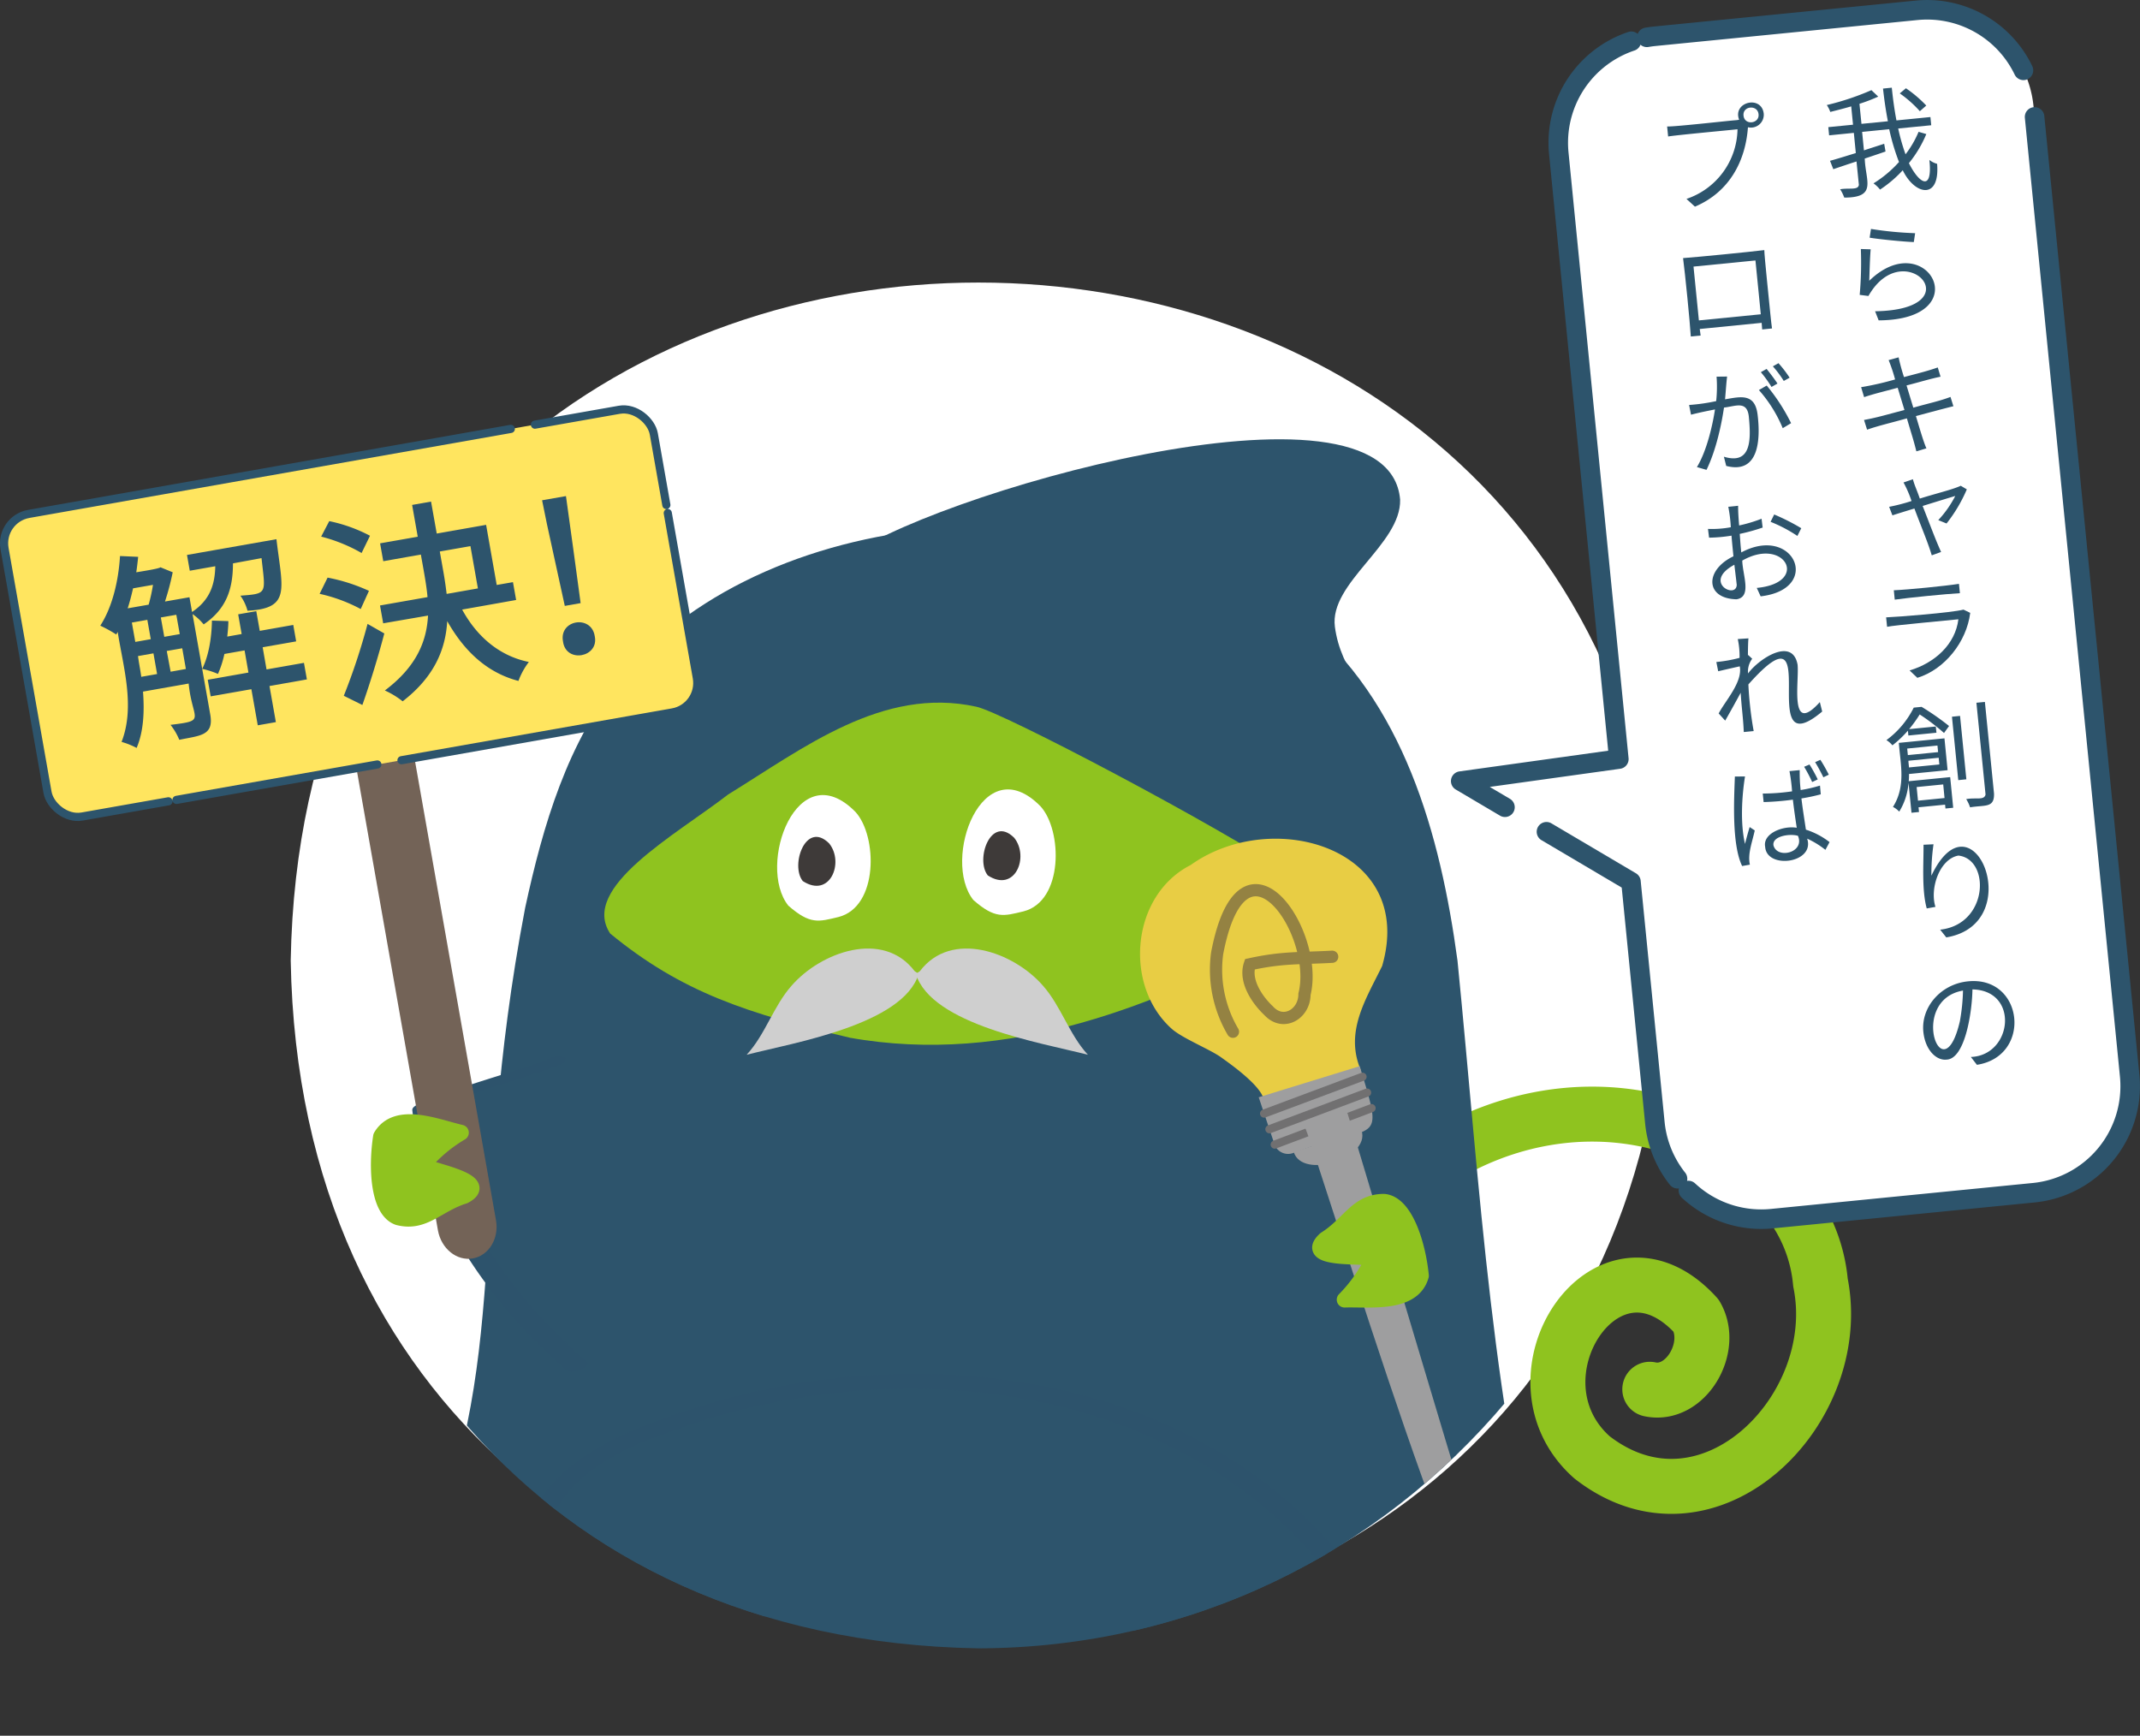 <svg id="レイヤー_1" data-name="レイヤー 1" xmlns="http://www.w3.org/2000/svg" xmlns:xlink="http://www.w3.org/1999/xlink" viewBox="0 0 553.11 448.61"><rect x="0" y="0" width="553.11" height="448.61" fill="#333333" stroke="none"/><defs><style>.cls-1,.cls-11,.cls-13,.cls-17,.cls-18,.cls-4{fill:none;}.cls-2{fill:#fff;}.cls-3{clip-path:url(#clip-path);}.cls-14,.cls-4{stroke:#8fc31f;}.cls-11,.cls-13,.cls-14,.cls-17,.cls-18,.cls-4{stroke-linecap:round;}.cls-14,.cls-17,.cls-18,.cls-4{stroke-linejoin:round;}.cls-4{stroke-width:14.21px;}.cls-5{fill:#2d546c;}.cls-6{fill:#2d536c;}.cls-14,.cls-7{fill:#8fc31f;}.cls-8{fill:#cfcfcf;}.cls-9{fill:#3e3a39;}.cls-10{fill:#e8cd44;}.cls-11{stroke:#948242;stroke-width:3.16px;}.cls-11,.cls-13{stroke-miterlimit:10;}.cls-12{fill:#9e9e9f;}.cls-13{stroke:#717071;stroke-width:2.12px;}.cls-14{stroke-width:4.06px;}.cls-15{fill:#736357;}.cls-16{fill:#ffe55f;}.cls-17,.cls-18{stroke:#2d546c;}.cls-17{stroke-width:2.11px;stroke-dasharray:126.52 6.33 52.72 2.11;}.cls-18{stroke-width:5.05px;stroke-dasharray:249.13 12.46 103.8 4.15;}</style><clipPath id="clip-path" transform="translate(-1486.12 -7533.1)"><path id="SVGID" class="cls-1" d="M1916.76,7781.35c3.79,8.59,62.8,65.66,55.64,95.63-2.26,22.31-31.32,63.57-67.37,52.22-16.25-5.11-16.85-10.11-21.9-15.16-2.87-2.86-5.22-21.71-7.55-18.91-33.12,39.52-81.66,63.85-136.57,64-233.58-3.94-233.67-351.55,0-355.49C1837.47,7603.17,1917.31,7684.84,1916.76,7781.35Z"/></clipPath></defs><path class="cls-2" d="M1916.76,7781.35c-4,233.66-351.54,233.62-355.5,0C1565.25,7547.7,1912.8,7547.74,1916.76,7781.35Z" transform="translate(-1486.12 -7533.1)"/><g class="cls-3"><path class="cls-4" d="M1826.83,7908.7c-17.06-63.34,59.07-112.14,111.3-74.47a40.17,40.17,0,0,1,18.51,30.34c6.64,33-29.05,68.51-59.05,45.19-23.09-20.5,3.92-61.85,26.94-36.59,4.74,8.18-2.74,21-12,19" transform="translate(-1486.12 -7533.1)"/><path class="cls-5" d="M1621.85,7767.75c4.61-21.29,10.9-42.9,24.85-60,39.6-46.37,126.57-50.78,175.72-14.87,26.48,21.3,36,55.9,40.41,88.52,5.84,58.52,8.88,118,24.45,174.37-1.58,3.91-6.47,5.37-10.78,6.16-48.39,8.94-123.34-2.33-150.1-45.15-.59-.59-7.07,8.06-10,11.3-25.39,27.73-72.51,38.92-110.92,34.38-25.36-3-13.83-16.33-11.37-22.18C1619.09,7885.2,1606.71,7846.93,1621.85,7767.75Z" transform="translate(-1486.12 -7533.1)"/><path class="cls-5" d="M1597.22,7955.26c37.86-7,19.64,17,43.47,18.93,13.62.65,28.69-22.59,43.91-14.49,5.53,3,8.53,15.07,14.48,16.86,10.69,3.2,18.1-9.17,28.88-11.62,14.72-3.33,22.5,12.48,37.73,14.65,19.93,2.85,23.86-22.62,44.09-20.75,5.3.49,28.25-1.59,33.12-3.9-36.16-66.06-120.94-77.45-185.17-53.26-15.13,5.1-31.88,14.32-33.79,31.57" transform="translate(-1486.12 -7533.1)"/><path class="cls-6" d="M1597.7,7957.06a68,68,0,0,1,9.22-1.11,28.62,28.62,0,0,1,6.37.36l.2,0,.69.17c.39.1.79.22,1.18.36s.72.27,1.07.42,0,0,.09,0l.58.31a10.85,10.85,0,0,1,1.64,1.13l.39.33c-.25-.23-.12-.12,0,0s.47.48.68.73a33.4,33.4,0,0,1,3.84,6.29,19,19,0,0,0,4.91,6.2c3,2.32,6.81,3.3,10.49,3.68,5.27.53,10.3-1.69,14.74-4.3,4.72-2.77,9.34-6.27,13.94-8.77a24.83,24.83,0,0,1,6.7-2.73q.4-.1.81-.18c-.45.09.21,0,.35,0a14.91,14.91,0,0,1,1.9-.12c-.38,0,.29,0,.39,0,.32,0,.64.06.95.1a7.42,7.42,0,0,1,1.42.32,9.79,9.79,0,0,1,5.29,3.75c1.64,2.15,2.93,4.54,4.35,6.84a22.31,22.31,0,0,0,4.88,6c2.24,1.75,5.31,2.2,8.08,2.07,6.13-.27,11.26-4.17,16.12-7.49a35.37,35.37,0,0,1,7.44-4.19,14.36,14.36,0,0,1,7.12-.72c4.91.73,9.44,4.09,13.57,6.91,4.81,3.28,9.81,6.4,15.59,7.64a23.75,23.75,0,0,0,15.63-1.8c4.23-2.11,7.7-5.32,11.07-8.56.8-.77,1.59-1.54,2.4-2.3s1.37-1.29,2.25-2,1.69-1.39,2.57-2c.44-.32.89-.62,1.34-.92l.64-.4.05,0,.44-.24c.47-.26,1-.51,1.46-.73l.69-.3.36-.14c.41-.17-.41.14,0,0s1.07-.34,1.61-.48c.26-.07.52-.12.78-.18,0,0,.45-.09.15,0s.37-.05.43-.06a33,33,0,0,1,5.71,0,117.89,117.89,0,0,0,13.67-.73,137.45,137.45,0,0,0,15.23-2.15,22.48,22.48,0,0,0,4.88-1.46c1.08-.5,1.94-1.56,1.3-2.72a119.71,119.71,0,0,0-33.92-38.77,135.07,135.07,0,0,0-45.3-21.36,171.85,171.85,0,0,0-51-5.41,187.49,187.49,0,0,0-50.41,9c-8.48,2.76-16.89,5.66-24.72,10.35-7.5,4.49-14.43,10.89-17.37,19.33a30.35,30.35,0,0,0-1.53,6.56c-.32,2.7,5.22,1.93,5.49-.45,1-8.47,6-15.31,12.72-20.26a59.23,59.23,0,0,1,11.16-6.31c3.9-1.73,7.65-3,11.41-4.34a179.36,179.36,0,0,1,48-9.79,165.63,165.63,0,0,1,48.5,3.74,134.94,134.94,0,0,1,44.34,18.87,116.76,116.76,0,0,1,34.28,35.49c1.16,1.87,2.26,3.77,3.32,5.7l1.31-2.72a1.68,1.68,0,0,1-.34.15c-.58.12.23-.05.1,0a9.54,9.54,0,0,0-1,.31c-.91.25-1.83.45-2.76.64l-1.56.29-.28.05-.93.15q-1.9.3-3.81.54c-5,.65-10.09,1.13-15.16,1.38-1,.05-2,.09-3,.1h-1.12c.75,0-.27,0-.55,0a31.17,31.17,0,0,0-7.78.33,28.17,28.17,0,0,0-12.56,6.45c-1.82,1.53-3.54,3.17-5.25,4.82-.83.8-1.65,1.59-2.49,2.37l-.83.76c-.44.39-.88.78-1.33,1.15-.83.69-1.68,1.35-2.56,2-.44.3-.88.59-1.34.87-.26.16,0,0,.08,0l-.43.24c-.25.13-.5.27-.76.39-.48.24-1,.46-1.46.66-.18.08-.69.25-.22.09l-.83.27c-.53.15-1.06.28-1.6.39s.26,0-.29,0c-.35,0-.7.09-1.06.12a13.9,13.9,0,0,1-3.27-.08,21.49,21.49,0,0,1-4.12-.9,34.66,34.66,0,0,1-7.4-3.53c-4.74-2.91-9.08-6.47-14.19-8.77a22.27,22.27,0,0,0-17.47-.31c-5.47,2.13-10,6.33-14.94,9-.59.32-1.2.62-1.81.9a9,9,0,0,1-1.57.58,7.69,7.69,0,0,1-3,.38,6.7,6.7,0,0,1-5.28-2.88c-3.3-4-5.07-9.24-9-12.78-4.06-3.67-10.32-4-15.38-2.71-5.45,1.39-10.3,4.53-14.95,7.58-2.24,1.48-4.47,3-6.78,4.39l-1.33.76c-.59.32-1.18.64-1.79.93s-1,.48-1.52.7l-.88.36c-.32.12,0,0,.07,0l-.5.17c-.54.17-1.08.31-1.62.44l-.38.08.12,0q-.49.07-1,.12l-.74,0c-.31,0,0,0,.09,0l-.38,0c-.59-.05-1.18-.11-1.76-.2s-1-.15-1.5-.26c.4.09-.09,0-.23-.06l-.71-.19a17.13,17.13,0,0,1-2.42-.9c.35.16.06,0-.11-.06l-.52-.29a10.61,10.61,0,0,1-.9-.58c-.28-.19-.55-.4-.81-.61l-.35-.3.11.1-.27-.26a17.58,17.58,0,0,1-2.29-2.94c-1.31-2.1-2.27-4.39-3.63-6.46-4.29-6.56-12.19-7.54-19.46-7.11a82.64,82.64,0,0,0-9.92,1.33c-1,.19-2.57,1.29-2.24,2.52s2.17,1.25,3.2,1.07Z" transform="translate(-1486.12 -7533.1)"/><path class="cls-5" d="M1789.9,7964.2c6.27-1.13,14.62-2.92,20.36-.12,13.18,7.84,31.45,15.47,40.84-1.51,1.87-2.09,18.88-4.52,21.68-4.2" transform="translate(-1486.12 -7533.1)"/><path class="cls-6" d="M1789.5,7965.77a69.66,69.66,0,0,1,11.48-1.57,17.48,17.48,0,0,1,5.48.64,22.8,22.8,0,0,1,4.22,2.18c5.52,3.08,11.46,5.81,17.74,6.89s13.23.26,18.6-3.59a21.94,21.94,0,0,0,3.89-3.57c.41-.47,2.87-3.68,2.6-3.84s.91.23-.1.06c-.12,0-.28.2,0,0,.45-.3-.55.19-.1.05.18-.06.35-.15.52-.22a3.21,3.21,0,0,0,.33-.12c.33-.15-.74.22-.11,0,1.08-.3,2.15-.61,3.24-.86l1.15-.25c.17,0,1.14-.22.57-.12.78-.14,1.56-.29,2.35-.42,1.5-.26,3-.48,4.51-.68,1.32-.17,2.63-.33,4-.43l.74-.05c-.56,0-.24,0,.09,0s.68,0,1,0a4.5,4.5,0,0,0,3.78-1.55c.73-1.19-.63-1.57-1.54-1.66a28.3,28.3,0,0,0-5.74.35c-2.72.31-5.42.73-8.11,1.24a54.43,54.43,0,0,0-8.07,2,9.47,9.47,0,0,0-2.89,1.5c-1.13.94-1.75,2.55-2.64,3.72a16.46,16.46,0,0,1-3.25,3.26,10.87,10.87,0,0,1-3.16,1.67c.52-.19-.48.15-.6.18l-.72.18c.19,0-.54.1-.73.12-.37.06-.75.1-1.13.13h-.14l-.58,0c-.33,0-.67,0-1,0-.66,0-1.34-.07-1.87-.13-6.2-.76-12-3.48-17.47-6.46a31.15,31.15,0,0,0-4.94-2.54A22.64,22.64,0,0,0,1804,7961a72.24,72.24,0,0,0-13.73,1.65c-1,.19-3,.67-3.25,1.93s1.69,1.35,2.46,1.21Z" transform="translate(-1486.12 -7533.1)"/><path class="cls-7" d="M1706.11,7801.38c-26.83-6.31-43.82-11.82-62.28-27-7.88-11.9,16.82-25.39,30.49-35.94,19.36-11.9,39.89-28,64.12-22.69,6.64,1.33,62.61,30.84,82,43.82,8.73,4.77,7,10.81-1.61,15.21-32.85,17.9-72,33.93-113.27,26.49" transform="translate(-1486.12 -7533.1)"/><path class="cls-8" d="M1723.88,7784.1c8.16-10.77,24.24-4.94,31.79,3.74,4.72,5.33,6.79,12.64,11.63,17.87-12.18-3.11-40.42-7.77-44.47-20.9" transform="translate(-1486.12 -7533.1)"/><path class="cls-8" d="M1722.52,7784.1c-8.16-10.77-24.24-4.94-31.79,3.74-4.73,5.33-6.79,12.64-11.63,17.87,12.18-3.11,40.42-7.77,44.47-20.9" transform="translate(-1486.12 -7533.1)"/><path class="cls-2" d="M1689.87,7767.17c-8.26-10.4,2.3-39.53,17.36-24.22,5.68,6.21,6,24.52-4.4,27.16C1697.71,7771.34,1695.52,7772.12,1689.87,7767.17Z" transform="translate(-1486.12 -7533.1)"/><path class="cls-9" d="M1693.61,7760.82c-3.29-4.08.78-15.75,6.82-9.73C1704.39,7756,1700.65,7765.4,1693.61,7760.82Z" transform="translate(-1486.12 -7533.1)"/><path class="cls-2" d="M1737.69,7765.71c-8.26-10.4,2.3-39.53,17.36-24.22,5.68,6.21,6,24.52-4.4,27.16C1745.53,7769.88,1743.33,7770.66,1737.69,7765.71Z" transform="translate(-1486.12 -7533.1)"/><path class="cls-9" d="M1741.43,7759.36c-3.29-4.08.78-15.75,6.82-9.73C1752.21,7754.56,1748.47,7763.94,1741.43,7759.36Z" transform="translate(-1486.12 -7533.1)"/><path class="cls-5" d="M1704,7678c19.58-16.39,141-51.77,144-15.76.28,11.56-18.36,21.47-16.86,32.86s9.37,18.15,16.4,32.8" transform="translate(-1486.12 -7533.1)"/><path class="cls-10" d="M1812.82,7817.47c-.63-3.63-8.16-9-11.11-11.11s-10.24-5-12.89-7.49c-12.32-11.2-10.36-34.36,5.06-42.21,21.19-15.14,58.31-4.32,49.47,26.12-4.21,8.59-9.54,16.79-5.7,26.44a2.93,2.93,0,0,1-2,3.9c-4.67,2.35-9.39,4.71-14.4,5.38s-4.65,2.59-7.71-1.28" transform="translate(-1486.12 -7533.1)"/><path class="cls-11" d="M1804.79,7799.76a31.62,31.62,0,0,1-4.08-20.3c6.68-34.86,26.56-5.27,22.57,10.6,0,5.13-5.49,8.4-9.26,4.27-3.18-3-6.27-7.86-4.87-12,8.45-1.85,12.62-1.48,21.29-1.95" transform="translate(-1486.12 -7533.1)"/><path class="cls-12" d="M1811.45,7816.7l4.16,12.39a3.74,3.74,0,0,0,4.78,2c21.76-8.14,23.71-1,17.16-22.43Z" transform="translate(-1486.12 -7533.1)"/><path class="cls-12" d="M1820.49,7830.81c2.17,7.28,19.86,1.67,17.55-5.51Z" transform="translate(-1486.12 -7533.1)"/><line class="cls-13" x1="326.72" y1="287.81" x2="352.16" y2="278.3"/><line class="cls-13" x1="328.1" y1="291.86" x2="353.34" y2="282.39"/><line class="cls-13" x1="329.47" y1="295.83" x2="354.49" y2="286.41"/><path class="cls-12" d="M1823.42,7824.62s9.69-7.71,11-3.71,27.09,90.65,32.33,107.59C1877,7998.1,1824.26,7823.81,1823.42,7824.62Z" transform="translate(-1486.12 -7533.1)"/><path class="cls-14" d="M1843.82,7843.7c-7,0-8.91,5.8-15.14,9.69-6.08,5.51,9.66,4.13,12.48,4.83a38.25,38.25,0,0,1-7.51,10.79c6.39-.21,17.59,1.42,19.74-6.19C1852.64,7855.06,1849.42,7844.2,1843.82,7843.7Z" transform="translate(-1486.12 -7533.1)"/><path class="cls-5" d="M1629.37,7807.64c-11.14,4.09-23,6.91-33.82,11.68,3,25.77,20.18,50.06,39.68,66.9" transform="translate(-1486.12 -7533.1)"/><path class="cls-6" d="M1628.31,7806.73c-11.2,4.09-22.88,6.86-33.82,11.68-.63.27-1.91.79-1.8,1.68,2.48,20.72,13.59,39.65,27.37,54.94a140.07,140.07,0,0,0,12.5,12.23c1.32,1.15,6.58-1,5.35-2.09-15.51-13.43-28.8-30.43-35.61-50a79.46,79.46,0,0,1-3.89-16.65l-1.8,1.67c10.94-4.81,22.62-7.59,33.82-11.68.64-.23,2.37-1.08,1.62-2s-3-.15-3.74.14Z" transform="translate(-1486.12 -7533.1)"/></g><path class="cls-15" d="M1614.32,7848.52c.82,4.68-1.86,9.1-6,9.83s-8.14-2.52-9-7.2l-21.64-122.7c-.82-4.68,1.86-9.1,6-9.83s8.14,2.52,9,7.2Z" transform="translate(-1486.12 -7533.1)"/><rect class="cls-16" x="1491.56" y="7651.86" width="170.41" height="79.42" rx="7.71" transform="translate(-2797.8 -7142.44) rotate(-10)"/><rect class="cls-17" x="1491.56" y="7651.86" width="170.41" height="79.42" rx="7.71" transform="translate(-2797.8 -7142.44) rotate(-10)"/><path class="cls-5" d="M1546.33,7678.71c0,6.39-1.55,11.7-7.57,15.77a13.79,13.79,0,0,0-2.88-2.67l4.58,25.94c1,5.57-2.71,5.44-8,6.56a16.07,16.07,0,0,0-2.27-3.87c9.5-1.14,5.64-1.09,4.69-10.67l-11.8,2.08c.39,5,.18,10.3-1.65,14.56a19.63,19.63,0,0,0-3.89-1.56c3.57-9.16.4-19.45-1-28.43l-.37.67a34.63,34.63,0,0,0-4.13-2.28c3-4.63,4.69-11.28,5.1-18l4.69.21c-.14,1.34-.29,2.68-.49,4,.42-.1,6.13-.94,6.23-1.31l3.19,1.3a67.31,67.31,0,0,1-2,7.56l6.33-1.11.67,3.81c4.66-3.11,5.91-7.16,6-11.82l-6.59,1.16-.72-4.08,23.12-4.07c1.51,12.87,3.87,17.89-7.48,18.49a11.91,11.91,0,0,0-1.84-3.89c7.14-.54,6.46-.47,5.47-9.71Zm-25.82,6.45c-.4,1.77-.86,3.55-1.39,5.17l5.42-.95a44.11,44.11,0,0,0,1.12-5.12Zm.58,13.85,4-.71-.89-5-4,.71Zm.92,5.2c.21,1.22.44,2.49.62,3.82l4.09-.72-.94-5.35-4,.71Zm6.57-6.52,4-.7-.89-5-4,.7Zm5.58,8.31-.94-5.35-4,.7,1,5.36Zm31.28,2.7-9.67,1.71,1.65,9.33-4.68.82-1.65-9.33-10.52,1.85-.76-4.29,10.52-1.86-1-5.73-5.21.92a26.52,26.52,0,0,1-1.66,5.16,23.29,23.29,0,0,0-4.07-1.31c1.65-3.35,2.43-7.92,2.51-12.47l4.24.13c0,1.32-.14,2.65-.28,4l3.72-.66-.9-5.09,4.68-.82.9,5.09,8.66-1.53.75,4.25-8.66,1.52,1,5.73,9.67-1.7Z" transform="translate(-1486.12 -7533.1)"/><path class="cls-5" d="M1579.35,7690.51a41.12,41.12,0,0,0-10.62-3.93l2.06-4.19a46.31,46.31,0,0,1,10.69,3.42Zm.23-14.48a41.61,41.61,0,0,0-10.45-4.24l2.09-4a39.88,39.88,0,0,1,10.53,3.78Zm5.87,20.79c-1.57,6-3.7,12.9-5.67,18.49l-4.8-2.38a163.05,163.05,0,0,0,6.14-18.58Zm20.12-6.17c3.82,7,9.63,12,17.24,13.54a18.74,18.74,0,0,0-2.69,4.9c-8-2.09-13.94-7.55-18.41-15.46-.42,7.23-3.27,14.36-11.52,20.73a21.64,21.64,0,0,0-4.6-2.8c8.17-6.14,10.8-12.68,11.16-19.36l-11.59,2-.82-4.61,12.28-2.16c-.27-3.28-1.15-7.69-1.72-11l-9.72,1.72-.82-4.62,9.73-1.71-1.45-8.22,4.89-.86L1599,7671l12.76-2.25,2.74,15.54,4.2-.73.82,4.61Zm-4.85-9.76c.34,1.91.61,3.78.84,5.71l8.08-1.42-1.93-10.93-7.92,1.39Z" transform="translate(-1486.12 -7533.1)"/><path class="cls-5" d="M1627.5,7668.64l-1.27-6.24,6.17-1.08c.62,4.16,3.17,23.12,3.79,27.66l-4.09.72Zm4.15,30.33c-1.16-5.7,7.33-7.09,8.19-1.44C1641,7703,1632.48,7704.6,1631.65,7699Z" transform="translate(-1486.12 -7533.1)"/><path class="cls-14" d="M1589,7847.73c6.74,1.77,10.09-3.35,17.1-5.53,7.29-3.77-8.28-6.44-10.84-7.84a38.05,38.05,0,0,1,10-8.52c-6.23-1.43-16.65-5.85-20.67,1C1583.39,7834.5,1583.74,7845.82,1589,7847.73Z" transform="translate(-1486.12 -7533.1)"/><path class="cls-2" d="M2036.57,7811.23l-24.87-250.76a27.63,27.63,0,0,0-30.15-24.71l-67.83,6.72a27.66,27.66,0,0,0-24.72,30.16l15.53,156.65-40.87,5.69,44,26,6.19,62.39a27.63,27.63,0,0,0,30.15,24.71l67.83-6.72A27.66,27.66,0,0,0,2036.57,7811.23Z" transform="translate(-1486.12 -7533.1)"/><path class="cls-18" d="M2036.57,7811.23l-24.87-250.76a27.63,27.63,0,0,0-30.15-24.71l-67.83,6.72a27.66,27.66,0,0,0-24.72,30.16l15.53,156.65-40.87,5.69,44,26,6.19,62.39a27.63,27.63,0,0,0,30.15,24.71l67.83-6.72A27.66,27.66,0,0,0,2036.57,7811.23Z" transform="translate(-1486.12 -7533.1)"/><path class="cls-5" d="M1984,7567.75a30.19,30.19,0,0,1-4.5,7.52c2.75,5.48,6.17,7.3,5.29-.83a5.48,5.48,0,0,0,2,1c.78,9.44-5.79,8.09-8.88,1.66a30.87,30.87,0,0,1-5.87,5,8.42,8.42,0,0,0-1.69-1.61,29.76,29.76,0,0,0,6.59-5.52,56.33,56.33,0,0,1-2.53-8.48l-7,.7.47,4.77c1.72-.57,3.51-1.13,5.23-1.7l.35,2c-1.78.62-3.59,1.22-5.37,1.82.16,5.71,3.33,10.1-5.3,10.09a10.44,10.44,0,0,0-1.06-2.15c2.34-.42,4.64.31,4.84-1.14l-.61-6.05c-2.19.7-4.28,1.42-6,2l-.85-2.17c1.76-.47,4.13-1.22,6.67-2l-.51-5.22-6.39.64-.21-2.12,6.39-.63-.47-4.74c-1.82.54-3.67,1-5.41,1.44a7.84,7.84,0,0,0-.9-1.78,67.68,67.68,0,0,0,11.53-3.85l1.76,1.67a43,43,0,0,1-4.85,1.86l.52,5.18,6.83-.67c-.53-2.69-.94-5.54-1.26-8.45l2.27-.23c.3,3,.7,5.83,1.2,8.46l8.78-.87.21,2.12-8.54.84a52.3,52.3,0,0,0,1.9,6.67,25.56,25.56,0,0,0,3.37-5.81Zm-1.67-5.91a29.94,29.94,0,0,0-5.19-4.6l1.59-1.33a32.17,32.17,0,0,1,5.26,4.47Z" transform="translate(-1486.12 -7533.1)"/><path class="cls-5" d="M1969.25,7605.67c14.8-14.41,28.24,10.1,2.43,10.23l-.92-2.35c25.7-.42,7.45-20.13-1.72-3.95l-2.26-.29a94,94,0,0,0,.3-11.85l2.54.08C1969.42,7599.55,1969.33,7603.8,1969.25,7605.67Zm.45-13.4a91,91,0,0,0,11.41,1.1l-.34,2.29c-2.79-.09-9.18-.75-11.42-1.13Z" transform="translate(-1486.12 -7533.1)"/><path class="cls-5" d="M1991,7638.09c-3,.75-5.65,1.47-9.69,2.55.59,1.89,1.91,6.59,2.72,8.34l-2.6.77c-.84-3.31-1.05-3.77-2.45-8.52-4.71,1.32-7.17,1.84-10.29,2.92l-.79-2.51c3.47-.63,5.59-1.31,10.45-2.57l-1.75-5.75c-4.08,1.1-5.91,1.5-8.68,2.42l-.77-2.57a76.5,76.5,0,0,0,8.78-2,42,42,0,0,0-1.67-5l2.58-.71a49.38,49.38,0,0,0,1.39,5.1c4-1.06,6.08-1.56,8.73-2.49l.72,2.39c-2.76.57-4.88,1.26-8.79,2.26l1.75,5.75c4.17-1.19,6.73-1.68,9.61-2.78Z" transform="translate(-1486.12 -7533.1)"/><path class="cls-5" d="M1994.47,7659.58a38.75,38.75,0,0,1-5.24,8.82l-2.14-.87a27.41,27.41,0,0,0,4.39-6.24c-.68.19-4.57,1.38-8.43,2.58,2.15,5.48,3.34,8.75,4.77,11.89l-2.41.87c-1-3.34-2.44-6.64-4.49-12.1-2.64.8-4.92,1.51-5.68,1.77l-.85-2.21a47.65,47.65,0,0,0,5.79-1.5,29.17,29.17,0,0,0-2.07-4.79l2.42-.84c.47,1.74,1,2.68,1.79,5,4.9-1.52,8.37-2.3,10.59-3.31Z" transform="translate(-1486.12 -7533.1)"/><path class="cls-5" d="M1995.35,7691.5c-.93,7.48-6.59,14.63-13.67,16.79l-2-1.91c6.53-1.94,11.82-6.76,12.61-13.22-2.17.25-16.62,1.53-18.43,1.94l-.25-2.44c3.24-.13,16.78-1.19,20-2Zm-19.75-5.84c3.56-.14,13.32-1.11,16.84-1.66l.24,2.41c-3.58.2-13.27,1.16-16.84,1.67Z" transform="translate(-1486.12 -7533.1)"/><path class="cls-5" d="M1982.78,7715.79a66.2,66.2,0,0,1,7.1,4.95l-1.3,1.81a52.3,52.3,0,0,0-6.29-4.79,34.15,34.15,0,0,1-2.73,3.79l6.89-.68.17,1.61-7.26.72-.12-1.25a29.23,29.23,0,0,1-4,3.79,5.92,5.92,0,0,0-1.55-1.35,23.38,23.38,0,0,0,7.06-8.4Zm-3.25,17.35c0,.6,0,1.23-.08,1.87l10.72-1.06.78,7.92-2,.2-.1-1-6.86.68.12,1.22-1.94.19-.77-7.75a16.42,16.42,0,0,1-2.4,7.46,5.81,5.81,0,0,0-1.62-1.22c3.42-5.41,1.91-11.12,1.52-16.55l11.79-1.17.81,8.23Zm-.47-6.57.17,1.69,7.82-.77-.17-1.7Zm8.31,4.11-.17-1.73-7.82.77c0,.55.11,1.12.14,1.73Zm-5.87,5.84.35,3.52,6.86-.68-.34-3.52Zm12.85-2-2.09.21-1.63-16.39,2.09-.21Zm4.79-20,2.36,23.68c.11,3.8-2.32,2.91-6.19,3.56a9.18,9.18,0,0,0-1-2.12c2.55-.48,4.64.39,5-1.19l-2.36-23.72Z" transform="translate(-1486.12 -7533.1)"/><path class="cls-5" d="M1985.86,7751.31a55,55,0,0,0-.55,8.12c10.7-22.46,25.08,12.39,3.85,15.95l-1.58-2c12.49-1.37,13-18.22,4.72-19.15-4.83.84-7.47,8.46-5.94,13.26l-2.25.4c-1.32-4.72-.8-11.68-.83-16.46Z" transform="translate(-1486.12 -7533.1)"/><path class="cls-5" d="M1995.51,7806.28c10.75-.37,12.61-17.21.41-17.46-.05,5.35-1.8,18.08-6.76,18.15-2.57.25-5.46-2.47-5.93-7.23-.62-6.26,4.42-12.26,11.49-13,14.47-1.52,16.72,19.35,2.36,21.57Zm-2.84-9.22a49.66,49.66,0,0,0,.81-7.94C1979.23,7791.62,1988.23,7816.17,1992.67,7797.06Z" transform="translate(-1486.12 -7533.1)"/><path class="cls-5" d="M1934.73,7564.17a7.28,7.28,0,0,0,.89-.12c-1.77-4.62,5.83-6.45,6.36-1.56a3.32,3.32,0,0,1-4.08,3.5c-.62,8.58-4.66,16.68-13.7,20.52l-2.19-2a19.33,19.33,0,0,0,13.19-18c-2.14.24-16.16,1.53-17.93,1.87l-.26-2.59C1918.83,7565.89,1932.61,7564.33,1934.73,7564.17Zm5.91-1.54c-.23-2.53-4.17-2.19-3.88.38S1940.9,7565.07,1940.64,7562.63Z" transform="translate(-1486.12 -7533.1)"/><path class="cls-5" d="M1943.71,7614.46c.09.95.35,3.21.41,3.53l-2.54.26c0-.21-.06-.9-.14-1.71l-16,1.59c.11.74.18,1.45.23,1.69l-2.54.25c-.23-3.81-1.48-16.33-2-20.26,3.93-.29,17.06-1.58,21-2.07C1942.09,7598.88,1943.58,7612.94,1943.71,7614.46ZM1923.83,7602l1.39,13.91,16-1.58-1.38-13.91Z" transform="translate(-1486.12 -7533.1)"/><path class="cls-5" d="M1932.51,7630.42c-.24,2-.3,3.38-.53,5.89,4-.68,7.72-1.66,8.41,3.95.8,6.57.31,15.45-8.11,13.26l-.6-2.38c7.23,2.21,7-4.68,6.44-10.41-.47-4.18-3.46-2.61-6.41-2.29-.63,4.25-2,10.91-4.52,16.1l-2.48-.72c2.57-4.2,4.07-10.93,4.67-14.9-2.75.55-3.88.78-6.2,1.36l-.49-2.51a49.91,49.91,0,0,0,7-1,35.34,35.34,0,0,0,.1-6.32Zm10.24,2.33a49.28,49.28,0,0,1,6.3,9.72l-2.16,1.3a35.08,35.08,0,0,0-6.16-9.86Zm1.24.36a30.37,30.37,0,0,0-2.76-3.82l1.49-.84c.82,1,2.07,2.65,2.81,3.78Zm3.17-1.55a28.14,28.14,0,0,0-2.82-3.78l1.45-.81a30.5,30.5,0,0,1,2.88,3.75Z" transform="translate(-1486.12 -7533.1)"/><path class="cls-5" d="M1936.18,7675.88c13.63-7.3,21,9.48,5,11.35l-1-2.18c13.78-1.29,7.28-13.37-3.75-7.06.1,3.81,2.54,9.37-1.47,10-8.16-.16-8.26-7.58-.81-11.11-.17-1.73-.36-3.52-.5-5.34a37.7,37.7,0,0,1-5.8.52l-.28-2.26a26.48,26.48,0,0,0,5.9-.43,37.35,37.35,0,0,0-.65-5.29l2.54-.26c0,1.74.09,2.95.26,5.09a37.73,37.73,0,0,0,5.8-1.74l.28,2.28a50,50,0,0,1-5.92,1.64C1935.9,7672.78,1936,7674.32,1936.18,7675.88Zm-1.2,8.24c-.1-1.05-.35-3-.59-5.06C1926,7683.61,1935.09,7688.15,1935,7684.12Zm9.7-18.05a55,55,0,0,1,7,3.55l-1,2a36.78,36.78,0,0,0-6.93-3.65Z" transform="translate(-1486.12 -7533.1)"/><path class="cls-5" d="M1957.09,7717c-17.89,15,1.31-29.94-19.08-7a93.51,93.51,0,0,0,1.37,12.05l-2.56.25c-.14-3.57-.57-6.25-.8-10.15-1.2,2.23-2.83,5.16-4,7.2l-1.69-1.85c1.72-3.3,6.25-8.12,5.45-12.18-1.3.28-3.77.85-5.57,1.27l-.48-2.39a36.23,36.23,0,0,0,6-1.07,21.09,21.09,0,0,0-.46-4.86l2.76-.18c-.08.7-.13,2.33-.14,4.34l.11,0,1,.93a5.44,5.44,0,0,0-1.07,3.8c2.72-3.73,11.47-9.58,12.8-2.26.44,4.42-2.23,18.51,5.75,9.66Z" transform="translate(-1486.12 -7533.1)"/><path class="cls-5" d="M1937.14,7733.78c-.81,5.08-1.25,12.06,0,17.44.34-1.38.83-3.15,1.2-4.36l1.32.87c-.7,3.2-1.87,6.08-1.26,8.85l-2,.35c-2.73-5.58-2.08-17.54-1.88-23.13Zm19.58,4.62a48.56,48.56,0,0,1-5,1.06c.34,2.86.81,5.7,1.16,8.07a19.72,19.72,0,0,1,6.11,3.22l-1.07,2a22.61,22.61,0,0,0-4.72-2.9c2.11,6.36-10.46,8-10.85,2.12-.69-3.38,4.49-5.54,8.16-4.93-.33-2.16-.73-4.92-1-7.26a70.47,70.47,0,0,1-7.56.62l-.22-2.2a53.8,53.8,0,0,0,7.57-.57,42.71,42.71,0,0,0-.67-5.23l2.65-.26a39.28,39.28,0,0,0,.24,5.15,35.73,35.73,0,0,0,5-1.15Zm-5.9,10.72c-2.08-.62-6.65.05-6.33,2.44C1945.41,7755.25,1952.7,7753.46,1950.82,7749.12Zm3.68-13.9a37.48,37.48,0,0,0-2.08-3.94l1.39-.59a40.56,40.56,0,0,1,2.13,3.85Zm2.11-5.74c.68,1,1.63,2.72,2.19,3.84l-1.4.68c-.61-1.23-1.47-2.86-2.14-3.91Z" transform="translate(-1486.12 -7533.1)"/></svg>
